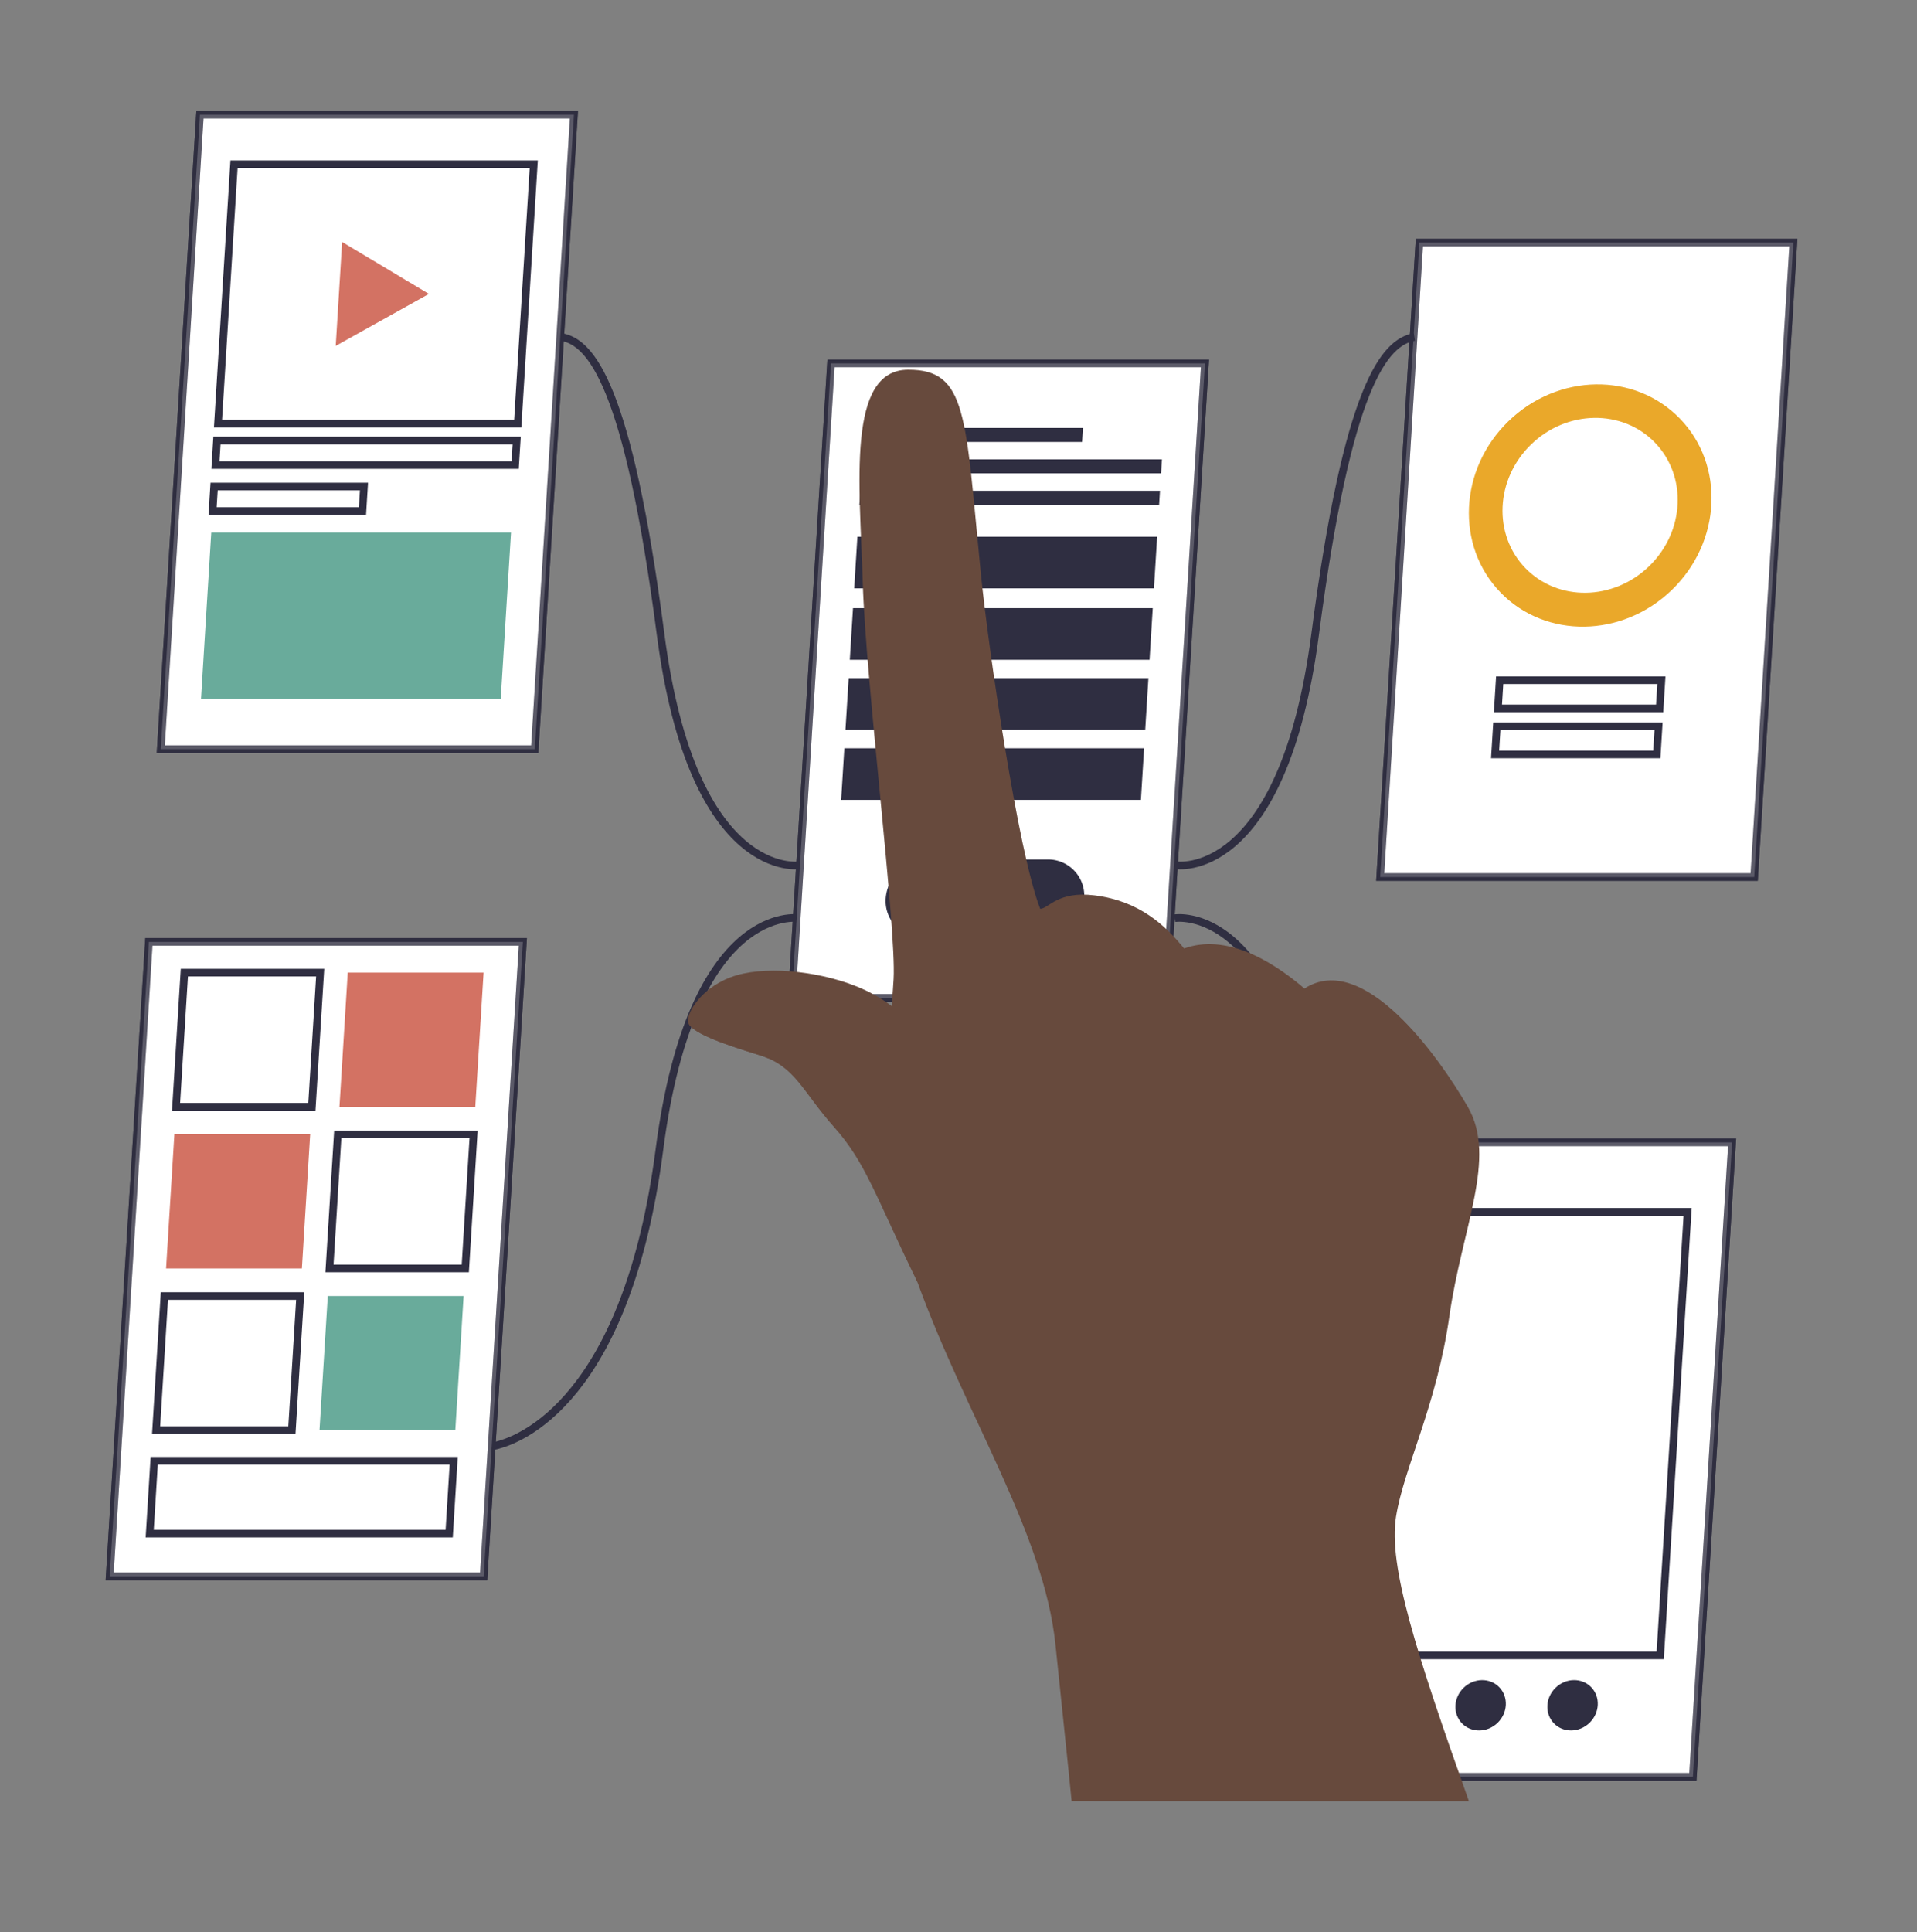 <svg xmlns="http://www.w3.org/2000/svg" viewBox="0 0 1004.74 1012.56"><rect x="0" y="0" width="1004.74" height="1012.56" fill="#808080" stroke="none"/><g style="isolation:isolate"><path d="M257.71,757.94c15.55-2.66,71-25.21,87.92-155.62s73.13-121.18,73.13-121.18" fill="none" stroke="#2f2e41" stroke-miterlimit="10" stroke-width="4"/><path d="M740.78,757.94c-15.55-2.66-35-25.21-52-155.62s-73.13-121.18-73.13-121.18" fill="none" stroke="#2f2e41" stroke-miterlimit="10" stroke-width="4"/><polygon points="919.41 459.57 723.4 459.57 743.93 127.11 939.94 127.11 919.41 459.57" fill="#fff" stroke="#2f2e41" stroke-miterlimit="10" stroke-width="4"/><polygon points="919.41 459.57 723.4 459.57 743.93 127.11 939.94 127.11 919.41 459.57" fill="#fff" stroke="#2f2e41" stroke-miterlimit="10" stroke-width="4" opacity="0.7"/><polygon points="869.86 371.21 785.1 371.21 786.01 356.45 870.77 356.45 869.86 371.21" fill="#fff" stroke="#2f2e41" stroke-miterlimit="10" stroke-width="4"/><polygon points="868.37 395.31 783.61 395.31 784.52 380.54 869.28 380.54 868.37 395.31" fill="#fff" stroke="#2f2e41" stroke-miterlimit="10" stroke-width="4"/><ellipse cx="833.43" cy="264.83" rx="65.46" ry="61.54" transform="translate(50.72 654.85) rotate(-44.11)" fill="#eaa82a"/><ellipse cx="833.43" cy="264.83" rx="47.26" ry="44.43" transform="translate(50.74 654.88) rotate(-44.12)" fill="#fff"/><polygon points="280.28 392.55 84.27 392.55 104.8 60.09 300.81 60.09 280.28 392.55" fill="#fff" stroke="#2f2e41" stroke-miterlimit="10" stroke-width="4"/><polygon points="280.28 392.55 84.27 392.55 104.8 60.09 300.81 60.09 280.28 392.55" fill="#fff" stroke="#2f2e41" stroke-miterlimit="10" stroke-width="4" opacity="0.7"/><polygon points="271.36 221.98 114.26 221.98 122.65 86.07 279.75 86.07 271.36 221.98" fill="#fff" stroke="#2f2e41" stroke-miterlimit="10" stroke-width="4"/><polygon points="270.01 243.7 112.92 243.7 113.71 230.85 270.81 230.85 270.01 243.7" fill="#fff" stroke="#2f2e41" stroke-miterlimit="10" stroke-width="4"/><polygon points="189.98 267.8 111.43 267.8 112.22 254.95 190.77 254.95 189.98 267.8" fill="#fff" stroke="#2f2e41" stroke-miterlimit="10" stroke-width="4"/><polygon points="262.45 366.11 105.36 366.11 110.73 279.05 267.83 279.05 262.45 366.11" fill="#69ab9b"/><polygon points="224.8 154.02 179.32 126.8 175.96 181.25 224.8 154.02" fill="#d37263"/><polygon points="611.01 522.89 415 522.89 435.54 190.43 631.55 190.43 611.01 522.89" fill="#fff" stroke="#2f2e41" stroke-miterlimit="10" stroke-width="4"/><polygon points="611.01 522.89 415 522.89 435.54 190.43 631.55 190.43 611.01 522.89" fill="#fff" stroke="#2f2e41" stroke-miterlimit="10" stroke-width="4" opacity="0.7"/><polygon points="567.14 231.6 452.45 231.6 452.9 224.27 567.6 224.27 567.14 231.6" fill="#2f2e41"/><polygon points="608.53 248.04 451.44 248.04 451.89 240.71 608.99 240.71 608.53 248.04" fill="#2f2e41"/><polygon points="607.52 264.48 450.42 264.48 450.87 257.15 607.97 257.15 607.52 264.48" fill="#2f2e41"/><polygon points="604.81 308.3 447.71 308.3 449.38 281.24 606.48 281.24 604.81 308.3" fill="#2f2e41"/><polygon points="602.5 345.75 445.4 345.75 447.07 318.69 604.17 318.69 602.5 345.75" fill="#2f2e41"/><polygon points="600.23 382.44 443.13 382.44 444.81 355.38 601.9 355.38 600.23 382.44" fill="#2f2e41"/><polygon points="597.97 419.14 440.87 419.14 442.54 392.08 599.64 392.08 597.97 419.14" fill="#2f2e41"/><path d="M546.58,491.16H483.36a19,19,0,0,1-19.14-20.4h0a22.06,22.06,0,0,1,21.66-20.4H549.1a19,19,0,0,1,19.14,20.4h0A22.06,22.06,0,0,1,546.58,491.16Z" fill="#2f2e41"/><polygon points="253.5 826.03 57.49 826.03 78.03 493.57 274.04 493.57 253.5 826.03" fill="#fff" stroke="#2f2e41" stroke-miterlimit="10" stroke-width="4"/><polygon points="253.5 826.03 57.49 826.03 78.03 493.57 274.04 493.57 253.5 826.03" fill="#fff" stroke="#2f2e41" stroke-miterlimit="10" stroke-width="4" opacity="0.7"/><polygon points="163.47 579.94 92.28 579.94 96.63 509.67 167.81 509.67 163.47 579.94" fill="#fff" stroke="#2f2e41" stroke-miterlimit="10" stroke-width="4"/><polygon points="235.43 803.62 78.47 803.62 80.83 765.44 237.79 765.44 235.43 803.62" fill="#fff" stroke="#2f2e41" stroke-miterlimit="10" stroke-width="4"/><polygon points="249.11 579.94 177.92 579.94 182.26 509.67 253.45 509.67 249.11 579.94" fill="#d37263"/><polygon points="158.23 664.67 87.05 664.67 91.39 594.4 162.57 594.4 158.23 664.67" fill="#d37263"/><polygon points="243.87 664.67 172.69 664.67 177.03 594.4 248.21 594.4 243.87 664.67" fill="#fff" stroke="#2f2e41" stroke-miterlimit="10" stroke-width="4"/><polygon points="153 749.4 81.82 749.4 86.16 679.13 157.34 679.13 153 749.4" fill="#fff" stroke="#2f2e41" stroke-miterlimit="10" stroke-width="4"/><polygon points="238.64 749.4 167.46 749.4 171.8 679.13 242.98 679.13 238.64 749.4" fill="#69ab9b"/><polygon points="887.28 931.06 691.27 931.06 711.81 598.6 907.82 598.6 887.28 931.06" fill="#fff" stroke="#2f2e41" stroke-miterlimit="10" stroke-width="4"/><polygon points="887.28 931.06 691.27 931.06 711.81 598.6 907.82 598.6 887.28 931.06" fill="#fff" stroke="#2f2e41" stroke-miterlimit="10" stroke-width="4" opacity="0.7"/><polygon points="870.15 867.44 716.26 867.44 730.62 635.01 884.51 635.01 870.15 867.44" fill="#fff" stroke="#2f2e41" stroke-miterlimit="10" stroke-width="4"/><path d="M741,893.67a14.22,14.22,0,0,1-14,13.19,12.25,12.25,0,0,1-12.38-13.19,14.22,14.22,0,0,1,14-13.19A12.25,12.25,0,0,1,741,893.67Z" fill="#2f2e41"/><ellipse cx="776.02" cy="893.67" rx="13.61" ry="12.79" transform="translate(-403.2 792.27) rotate(-44.12)" fill="#2f2e41"/><ellipse cx="824.21" cy="893.67" rx="13.61" ry="12.79" transform="translate(-389.61 825.81) rotate(-44.12)" fill="#2f2e41"/><path d="M480.89,671.93c-22.23-45.49-27-62.59-43.78-81.4s-20.18-31.8-39-37.62-38.3-12.31-37.62-18.46,9.92-20.18,29.07-24.29,47.39.35,65.76,9.58,25.56,21.2,25.56,21.2C495.25,587.11,480.89,671.93,480.89,671.93Z" fill="#674a3d"/><g style="mix-blend-mode:screen"><path d="M361.14,536.74c3.5-3.48,8.1-7,11.68-5.89,6.66,2.06,29,10,30.12,23.85h0a45,45,0,0,0-4.82-1.79C381.64,547.82,364.63,542.2,361.14,536.74Z" fill="#674a3d"/></g><path d="M769.88,943.82c-27.7-78-42.29-123.41-38.19-149.06S753,736.57,759.62,689.89s25.14-83.11,9.75-109.79S714.48,498,683.7,518c-18-15.39-41.56-28.73-63.1-21-9.75-12-23.41-24.93-46.94-27.83-19.42-2.4-24.11,7.05-28.48,7.05-11.54-29.24-27.33-137.39-31.13-176-8.16-82.72-7.12-106.48-38-106.48-32.48,0-25.4,60-23.86,111.57s17.7,180.82,16.16,207.76-10.12,96.63,12.5,158.81c25.88,71.14,66.18,131.35,72.33,189.83s8.47,82.06,8.47,82.06Z" fill="#674a3d"/><g style="mix-blend-mode:screen"><path d="M479.6,240.5c-14.14,0-20.3-4.63-20.07-16.93s5-22.77,17.11-23.87c11.9-1.07,19.13,8.86,20.25,18.79S497.12,240.5,479.6,240.5Z" fill="#674a3d"/></g><path d="M683.7,518a167.35,167.35,0,0,1,31.4,41.48c-3.68-4.75-3.77-5-15.67-20.76C687.08,522.49,687.25,522.81,683.7,518Z" fill="#674a3d"/><path d="M620.6,497a175,175,0,0,1,14.59,21.92c3.9,7.07,8.72,16.17,11.37,23.75-2.54-4.22-4.84-8.29-13.11-22.76C624.81,504.66,623,501.51,620.6,497Z" fill="#674a3d"/><path d="M545.18,476.22a125.41,125.41,0,0,0,6.29,14.55,181.1,181.1,0,0,0,9.79,16.43c-3-2.39-7.53-7.72-11.55-15.55A43.86,43.86,0,0,1,545.18,476.22Z" fill="#674a3d"/><path d="M741.32,176.59c-15.55,2.66-35,25.22-52,155.62S616.23,453.4,616.23,453.4" fill="none" stroke="#2f2e41" stroke-miterlimit="10" stroke-width="4"/><path d="M294.21,176.59c15.56,2.66,35,25.22,52,155.62S419.3,453.4,419.3,453.4" fill="none" stroke="#2f2e41" stroke-miterlimit="10" stroke-width="4"/></g></svg>